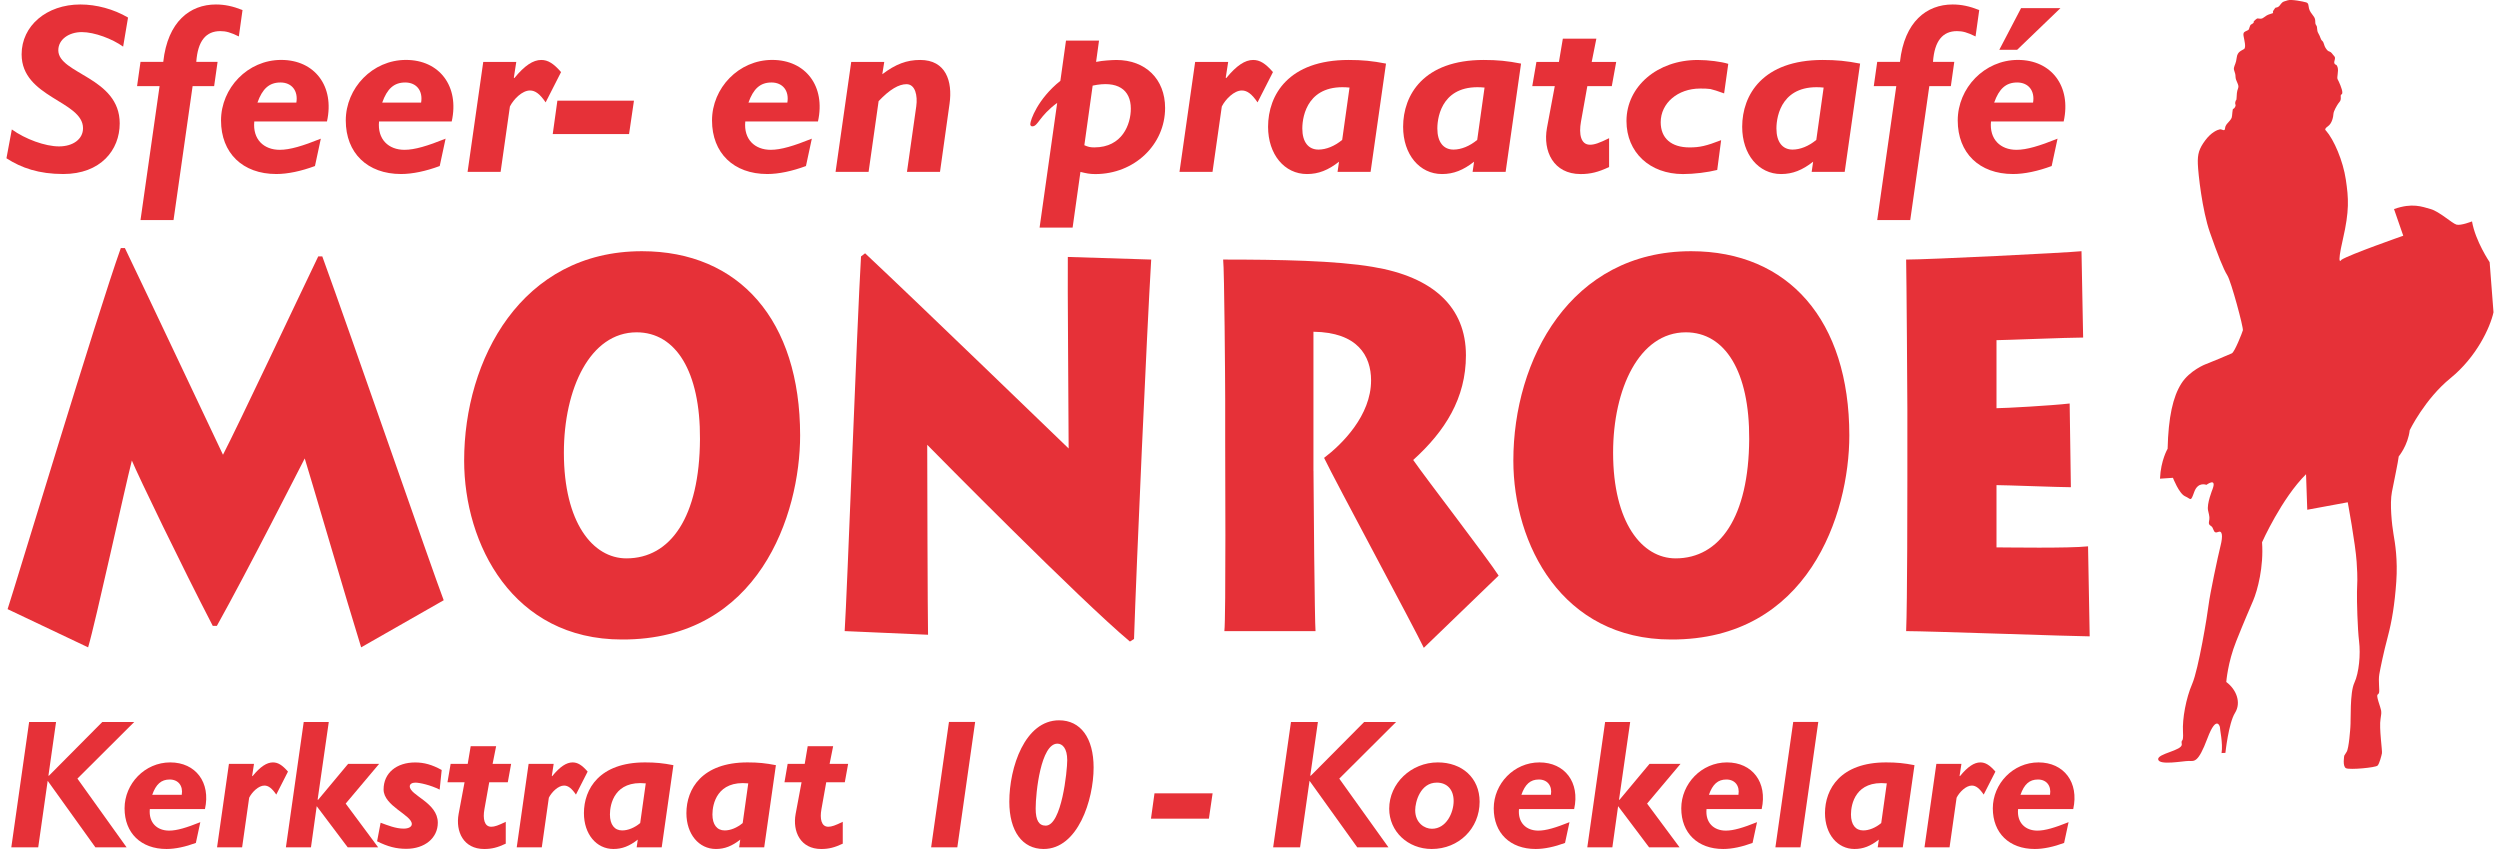 <svg xmlns="http://www.w3.org/2000/svg" id="Laag_1" version="1.1" viewBox="0.0 0.0 1305.0 446.0" width="300" height="102">
  
  <g>
    <path d="M61.23,24.47c-5.65-4.07-15.02-7.63-21.7-7.63s-12.32,3.81-12.32,9.53c0,12.46,32.22,14.11,32.22,38.38,0,13.98-10.01,26.56-29.65,26.56-12.71,0-21.95-3.18-29.78-8.26l2.82-15.13c7.06,5.08,17.46,8.9,24.78,8.9s12.58-3.81,12.58-9.53c0-14.36-32.22-16.01-32.22-38.77C7.96,13.54,21.05,2.35,38.77,2.35c8.47,0,17.46,2.42,25.03,6.86l-2.57,15.25Z" fill="#e63138" />
    <path d="M121.95,19.13c-4.37-2.16-6.8-2.8-9.76-2.8-7.45,0-11.81,5.08-12.58,16.14h11.17l-1.8,12.71h-11.3l-10.01,70.29h-17.33l10.01-70.29h-11.81l1.8-12.71h11.94c2.31-21.23,14.12-30.12,27.6-30.12,4.62,0,8.86.89,13.99,2.92l-1.93,13.85Z" fill="#e63138" />
    <path d="M130.04,63.74c-.9,9.41,5.01,14.87,13.35,14.87,5.39,0,12.07-2.03,21.57-5.85l-3.08,14.36c-7.19,2.67-14.25,4.19-20.28,4.19-17.71,0-29.01-11.06-29.01-28.09s13.99-31.78,31.58-31.78,28.11,13.85,24.01,32.28h-38.13ZM152.12,53.83c1.03-6.23-2.44-10.55-8.34-10.55s-9.5,3.3-12.07,10.55h20.41Z" fill="#e63138" />
    <path d="M195.5,63.74c-.9,9.41,5.01,14.87,13.35,14.87,5.39,0,12.07-2.03,21.57-5.85l-3.08,14.36c-7.19,2.67-14.25,4.19-20.28,4.19-17.71,0-29.01-11.06-29.01-28.09s13.99-31.78,31.58-31.78,28.11,13.85,24.01,32.28h-38.13ZM217.58,53.83c1.03-6.23-2.44-10.55-8.34-10.55s-9.5,3.3-12.07,10.55h20.41Z" fill="#e63138" />
    <path d="M266.23,40.74l.26.25c5.39-6.61,9.88-9.53,14.12-9.53,3.47,0,6.42,1.78,10.4,6.36l-8.09,15.89c-2.95-4.32-5.39-6.23-8.22-6.23-4.11,0-8.6,4.58-10.53,8.39l-4.88,34.32h-17.33l8.22-57.7h17.33l-1.28,8.26Z" fill="#e63138" />
    <path d="M326.69,70.35h-40.05l2.44-17.54h40.18l-2.57,17.54Z" fill="#e63138" />
    <path d="M387.67,63.74c-.9,9.41,5.01,14.87,13.35,14.87,5.39,0,12.07-2.03,21.57-5.85l-3.08,14.36c-7.19,2.67-14.25,4.19-20.28,4.19-17.71,0-29.01-11.06-29.01-28.09s13.99-31.78,31.58-31.78,28.11,13.85,24.01,32.28h-38.13ZM409.75,53.83c1.03-6.23-2.44-10.55-8.34-10.55s-9.5,3.3-12.07,10.55h20.41Z" fill="#e63138" />
    <path d="M459.55,38.96c7.06-5.34,12.84-7.5,19.9-7.5,13.48,0,17.07,11.18,15.4,23l-5.01,35.72h-17.33l4.88-34.44c.77-5.59-.51-11.57-5.13-11.57-3.98,0-8.73,2.67-14.63,8.9l-5.26,37.11h-17.33l8.22-57.7h17.33l-1.03,6.48Z" fill="#e63138" />
    <path d="M571.74,32.48c1.93-.38,3.85-.64,5.65-.76,1.8-.13,3.59-.25,5.01-.25,15.28,0,25.55,10.04,25.55,25.17,0,19.32-16.17,34.7-36.59,34.7-2.95,0-4.75-.38-7.83-1.14l-4.11,29.23h-17.33l9.24-65.46c-9.63,7.12-10.01,12.33-13.09,12.33-.64,0-1.03-.51-1.03-1.14,0-2.03,3.85-13.22,15.79-22.75l2.95-21.1h17.33l-1.54,11.19ZM565.58,76.2c2.05.89,3.08,1.14,5.26,1.14,14.63,0,19.13-12.07,19.13-20.34,0-10.04-7.06-14.87-20.03-12.07l-4.36,31.27Z" fill="#e63138" />
    <path d="M639.77,40.74l.26.25c5.39-6.61,9.88-9.53,14.12-9.53,3.47,0,6.42,1.78,10.4,6.36l-8.09,15.89c-2.95-4.32-5.39-6.23-8.22-6.23-4.11,0-8.6,4.58-10.53,8.39l-4.88,34.32h-17.33l8.22-57.7h17.33l-1.28,8.26Z" fill="#e63138" />
    <path d="M715.77,90.18h-17.33l.77-5.34c-5.65,4.45-10.78,6.48-16.82,6.48-11.81,0-20.41-10.29-20.41-24.78,0-16.78,10.78-35.08,42.24-35.08,7.32,0,12.45.51,19.64,1.91l-8.09,56.81ZM704.73,45.95c-21.57-2.16-24.78,14.36-24.78,21.48s3.21,11.06,8.47,11.06c3.98,0,8.47-1.78,12.45-5.08l3.85-27.45Z" fill="#e63138" />
    <path d="M786.63,90.18h-17.33l.77-5.34c-5.65,4.45-10.78,6.48-16.82,6.48-11.81,0-20.41-10.29-20.41-24.78,0-16.78,10.78-35.08,42.24-35.08,7.32,0,12.45.51,19.64,1.91l-8.09,56.81ZM775.58,45.95c-21.57-2.16-24.78,14.36-24.78,21.48s3.21,11.06,8.47,11.06c3.98,0,8.47-1.78,12.45-5.08l3.85-27.45Z" fill="#e63138" />
    <path d="M831.81,32.48h12.84l-2.31,12.71h-12.84l-3.34,18.68c-1.16,6.48-.13,12.07,4.75,12.07,2.31,0,4.88-.89,10.01-3.43v15.13c-5.65,2.67-9.76,3.69-14.89,3.69-14.38,0-19.9-12.07-17.72-24.15l4.11-21.99h-11.81l2.18-12.71h11.81l2.05-12.2h17.59l-2.44,12.2Z" fill="#e63138" />
    <path d="M901.25,49c-3.47-1.27-5.52-1.91-7.19-2.29-1.8-.25-3.21-.25-5.39-.25-11.68,0-20.67,7.63-20.67,17.67,0,8.39,5.52,13.22,15.15,13.22,5.26,0,8.73-.76,16.56-3.81l-2.05,15.63c-5.01,1.27-12.2,2.16-17.97,2.16-17.46,0-29.65-11.44-29.65-27.83,0-18.18,16.3-32.03,37.36-32.03,5.65,0,12.45.89,16.05,2.03l-2.18,15.51Z" fill="#e63138" />
    <path d="M964.54,90.18h-17.33l.77-5.34c-5.65,4.45-10.78,6.48-16.82,6.48-11.81,0-20.41-10.29-20.41-24.78,0-16.78,10.78-35.08,42.24-35.08,7.32,0,12.45.51,19.64,1.91l-8.09,56.81ZM953.5,45.95c-21.57-2.16-24.78,14.36-24.78,21.48s3.21,11.06,8.47,11.06c3.98,0,8.47-1.78,12.45-5.08l3.85-27.45Z" fill="#e63138" />
    <path d="M1033.21,19.13c-4.37-2.16-6.8-2.8-9.76-2.8-7.45,0-11.81,5.08-12.58,16.14h11.17l-1.8,12.71h-11.3l-10.01,70.29h-17.33l10.01-70.29h-11.81l1.8-12.71h11.94c2.31-21.23,14.12-30.12,27.6-30.12,4.62,0,8.86.89,13.99,2.92l-1.93,13.85Z" fill="#e63138" />
    <path d="M1041.3,63.74c-.9,9.41,5.01,14.87,13.35,14.87,5.39,0,12.07-2.03,21.57-5.85l-3.08,14.36c-7.19,2.67-14.25,4.19-20.28,4.19-17.72,0-29.01-11.06-29.01-28.09s13.99-31.78,31.58-31.78,28.11,13.85,24.01,32.28h-38.13ZM1063.38,53.83c1.03-6.23-2.44-10.55-8.34-10.55s-9.5,3.3-12.07,10.55h20.41ZM1057.09,4.26h20.67l-22.72,21.86h-9.37l11.42-21.86Z" fill="#e63138" />
  </g>
  <g>
    <path d="M37.23,408.53l25.82,36.08h-16.37l-25.04-34.92-4.97,34.92H2.55l9.35-65.78h14.13l-3.99,28.07.19.19,28.06-28.26h16.76l-29.81,29.71Z" fill="#e63138" />
    <path d="M75.23,424.54c-.68,7.14,3.8,11.29,10.13,11.29,4.09,0,9.16-1.54,16.37-4.44l-2.34,10.9c-5.46,2.03-10.81,3.18-15.39,3.18-13.44,0-22.02-8.39-22.02-21.32s10.62-24.11,23.96-24.11,21.34,10.51,18.22,24.5h-28.93ZM91.99,417.02c.78-4.73-1.85-8.01-6.33-8.01s-7.21,2.51-9.16,8.01h15.49Z" fill="#e63138" />
    <path d="M128.91,407.08l.2.19c4.09-5.02,7.5-7.23,10.72-7.23,2.63,0,4.87,1.35,7.89,4.82l-6.14,12.06c-2.24-3.28-4.09-4.73-6.23-4.73-3.12,0-6.53,3.47-7.99,6.37l-3.7,26.04h-13.15l6.23-43.79h13.15l-.97,6.27Z" fill="#e63138" />
    <path d="M163.3,419.53l.19.19,15.78-18.91h16.27l-17.54,20.84,17.05,22.96h-15.98l-16.27-21.61-3.02,21.61h-13.15l9.35-65.78h13.15l-5.85,40.7Z" fill="#e63138" />
    <path d="M227.31,414.32c-4.77-2.41-10.52-3.67-12.76-3.67-1.75,0-2.92.77-2.92,1.93,0,4.82,14.71,8.49,14.71,19.1,0,8.01-6.82,13.7-16.56,13.7-5.26,0-9.74-1.16-15.3-3.95l1.85-9.74c3.7,1.35,7.89,3.09,12.08,3.09,2.63,0,4.29-.96,4.29-2.41,0-4.73-14.81-9.45-14.81-18.13s6.82-14.18,16.56-14.18c4.68,0,8.87,1.16,13.93,3.95l-1.07,10.32Z" fill="#e63138" />
    <path d="M255.07,400.81h9.74l-1.75,9.65h-9.74l-2.53,14.18c-.88,4.92-.1,9.16,3.6,9.16,1.75,0,3.7-.68,7.6-2.6v11.48c-4.29,2.03-7.4,2.8-11.3,2.8-10.91,0-15.1-9.16-13.44-18.33l3.12-16.69h-8.96l1.66-9.65h8.96l1.56-9.26h13.35l-1.85,9.26Z" fill="#e63138" />
    <path d="M286.15,407.08l.2.19c4.09-5.02,7.5-7.23,10.72-7.23,2.63,0,4.87,1.35,7.89,4.82l-6.14,12.06c-2.24-3.28-4.09-4.73-6.23-4.73-3.12,0-6.53,3.47-7.99,6.37l-3.7,26.04h-13.15l6.23-43.79h13.15l-.97,6.27Z" fill="#e63138" />
    <path d="M343.83,444.6h-13.15l.58-4.05c-4.29,3.38-8.18,4.92-12.76,4.92-8.96,0-15.49-7.81-15.49-18.81,0-12.73,8.18-26.62,32.05-26.62,5.55,0,9.45.39,14.9,1.45l-6.14,43.12ZM335.45,411.04c-16.37-1.64-18.8,10.9-18.8,16.3s2.44,8.39,6.43,8.39c3.02,0,6.43-1.35,9.45-3.86l2.92-20.83Z" fill="#e63138" />
    <path d="M397.6,444.6h-13.15l.58-4.05c-4.29,3.38-8.18,4.92-12.76,4.92-8.96,0-15.49-7.81-15.49-18.81,0-12.73,8.18-26.62,32.05-26.62,5.55,0,9.45.39,14.91,1.45l-6.14,43.12ZM389.23,411.04c-16.37-1.64-18.8,10.9-18.8,16.3s2.44,8.39,6.43,8.39c3.02,0,6.43-1.35,9.45-3.86l2.92-20.83Z" fill="#e63138" />
    <path d="M431.9,400.81h9.74l-1.75,9.65h-9.74l-2.53,14.18c-.88,4.92-.1,9.16,3.6,9.16,1.75,0,3.7-.68,7.6-2.6v11.48c-4.29,2.03-7.4,2.8-11.3,2.8-10.91,0-15.1-9.16-13.44-18.33l3.12-16.69h-8.96l1.66-9.65h8.96l1.56-9.26h13.35l-1.85,9.26Z" fill="#e63138" />
    <path d="M498.93,444.6h-13.74l9.35-65.78h13.74l-9.35,65.78Z" fill="#e63138" />
    <path d="M544.23,445.47c-11.2,0-18.02-9.36-18.02-24.79,0-18.04,8.18-42.73,26.11-42.73,11.3,0,18.12,9.26,18.12,24.79,0,16.98-8.28,42.73-26.21,42.73ZM551.44,390.2c-8.67,0-11.4,25.56-11.4,34.05,0,6.27,1.75,8.97,5.26,8.97,8.38,0,11.3-28.74,11.3-34.34,0-6.27-2.53-8.68-5.16-8.68Z" fill="#e63138" />
    <path d="M630.94,429.56h-30.4l1.85-13.31h30.49l-1.95,13.31Z" fill="#e63138" />
    <path d="M699.33,408.53l25.82,36.08h-16.37l-25.04-34.92-4.97,34.92h-14.12l9.35-65.78h14.13l-3.99,28.07.2.19,28.06-28.26h16.76l-29.81,29.71Z" fill="#e63138" />
    <path d="M747.85,445.47c-12.57,0-22.31-9.26-22.31-21.12,0-13.31,11.5-24.31,25.52-24.31,12.67,0,21.92,8.1,21.92,20.64,0,13.99-10.91,24.79-25.13,24.79ZM750.48,410.65c-8.57,0-11.3,10.03-11.3,14.47,0,6.66,4.87,9.74,8.77,9.74,7.6,0,11.4-8.49,11.4-14.57s-3.51-9.65-8.87-9.65Z" fill="#e63138" />
    <path d="M793.64,424.54c-.68,7.14,3.8,11.29,10.13,11.29,4.09,0,9.16-1.54,16.37-4.44l-2.34,10.9c-5.46,2.03-10.81,3.18-15.39,3.18-13.45,0-22.02-8.39-22.02-21.32s10.62-24.11,23.97-24.11,21.34,10.51,18.22,24.5h-28.93ZM810.39,417.02c.78-4.73-1.85-8.01-6.33-8.01s-7.21,2.51-9.16,8.01h15.49Z" fill="#e63138" />
    <path d="M846.15,419.53l.19.19,15.78-18.91h16.27l-17.54,20.84,17.05,22.96h-15.98l-16.27-21.61-3.02,21.61h-13.15l9.35-65.78h13.15l-5.84,40.7Z" fill="#e63138" />
    <path d="M892.04,424.54c-.68,7.14,3.8,11.29,10.13,11.29,4.09,0,9.16-1.54,16.37-4.44l-2.34,10.9c-5.46,2.03-10.81,3.18-15.39,3.18-13.45,0-22.02-8.39-22.02-21.32s10.62-24.11,23.97-24.11,21.34,10.51,18.22,24.5h-28.93ZM908.79,417.02c.78-4.73-1.85-8.01-6.33-8.01s-7.21,2.51-9.16,8.01h15.49Z" fill="#e63138" />
    <path d="M941.33,444.6h-13.15l9.35-65.78h13.15l-9.35,65.78Z" fill="#e63138" />
    <path d="M995.01,444.6h-13.15l.59-4.05c-4.29,3.38-8.18,4.92-12.76,4.92-8.96,0-15.49-7.81-15.49-18.81,0-12.73,8.18-26.62,32.05-26.62,5.55,0,9.45.39,14.91,1.45l-6.14,43.12ZM986.63,411.04c-16.37-1.64-18.8,10.9-18.8,16.3s2.43,8.39,6.43,8.39c3.02,0,6.43-1.35,9.45-3.86l2.92-20.83Z" fill="#e63138" />
    <path d="M1024.82,407.08l.19.19c4.09-5.02,7.5-7.23,10.72-7.23,2.63,0,4.87,1.35,7.89,4.82l-6.14,12.06c-2.24-3.28-4.09-4.73-6.23-4.73-3.12,0-6.53,3.47-7.99,6.37l-3.7,26.04h-13.15l6.23-43.79h13.15l-.97,6.27Z" fill="#e63138" />
    <path d="M1055.51,424.54c-.68,7.14,3.8,11.29,10.13,11.29,4.09,0,9.16-1.54,16.37-4.44l-2.34,10.9c-5.46,2.03-10.81,3.18-15.39,3.18-13.45,0-22.02-8.39-22.02-21.32s10.62-24.11,23.97-24.11,21.34,10.51,18.22,24.5h-28.93ZM1072.27,417.02c.78-4.73-1.85-8.01-6.33-8.01s-7.21,2.51-9.16,8.01h15.49Z" fill="#e63138" />
  </g>
  <g>
    <path d="M.6,319.62c3.65-10.98,46.97-154.59,59.41-189.46h2.14c13.08,27.18,44.82,94.46,51.47,108.46,8.36-16.2,38.6-80.45,49.97-104.07h2.14c14.8,40.64,57.91,165.3,63.7,180.4l-43.32,24.71c-6.86-21.97-27.24-91.71-29.6-99.12-2.57,4.94-30.03,59.04-46.11,87.87h-2.14c-16.51-31.85-39.03-78.53-42.46-86.77-3.65,14.28-19.09,85.12-22.95,98.03L.6,319.62Z" fill="#e63138" />
    <path d="M240.16,241.64c0-52.99,30.03-109.83,93.29-109.83,51.04,0,83,36.24,83,96.65,0,41.46-21.66,107.36-93.51,107.09-57.26,0-82.78-49.97-82.78-93.91ZM363.9,230.38c.21-35.42-12.65-56.01-33.24-56.01-24.45,0-38.17,29.65-38.17,63.15,0,36.79,15.23,55.46,32.81,55.46,23.16,0,38.39-21.69,38.6-62.6Z" fill="#e63138" />
    <path d="M439.82,331.15c1.29-19.5,6.43-160.08,8.58-196.6l2.14-1.65c30.45,28.56,99.3,95.28,106.8,102.42,0-15.1-.64-88.69-.43-100.5l43.75,1.37c-2.36,39.54-7.72,159.81-9.01,199.07l-2.14,1.37c-25.73-21.42-103.16-99.95-106.37-103.24,0,11.26.21,90.61.43,99.67l-43.75-1.92Z" fill="#e63138" />
    <path d="M685.81,247.13c0,10.43.64,79.9,1.07,84.02h-47.83c.86-6.59.43-93.63.43-99.4v-22.52c0-8.24-.43-67.82-1.07-73.04,29.38,0,59.19.55,78.49,3.84,31.74,5.22,48.9,21.14,48.9,46.4,0,22.52-10.94,39.81-27.67,54.92,6.43,9.34,39.25,51.9,44.82,60.68l-39.25,37.89c-4.93-10.43-46.54-87.59-52.33-99.67,9.44-7.14,24.66-22.24,24.66-40.64,0-12.91-7.08-25.26-30.24-25.54v73.04Z" fill="#e63138" />
    <path d="M790.68,241.64c0-52.99,30.02-109.83,93.29-109.83,51.04,0,83,36.24,83,96.65,0,41.46-21.66,107.36-93.51,107.09-57.26,0-82.78-49.97-82.78-93.91ZM914.43,230.38c.21-35.42-12.65-56.01-33.24-56.01-24.45,0-38.17,29.65-38.17,63.15,0,36.79,15.23,55.46,32.81,55.46,23.16,0,38.39-21.69,38.6-62.6Z" fill="#e63138" />
    <path d="M1093.07,333.9c-7.72,0-85.14-2.75-96.29-2.75.64-14.55.64-73.31.64-79.63v-36.79c0-4.39-.43-70.57-.64-78.53,12.01,0,84.07-3.57,92.01-4.39l.86,45.31c-7.93,0-41.6,1.37-45.46,1.37v35.7c4.29,0,28.95-1.37,38.39-2.47l.64,43.93c-5.79,0-34.31-1.1-39.03-1.1v32.67c5.58,0,37.96.55,48.04-.55l.86,47.23Z" fill="#e63138" />
  </g>
  <path d="M1153.95,191.09s-8.39,3.23-12.78,10.17c-4.39,6.93-6.79,17.56-7.19,34.2,0,0-3.6,6.01-4,15.71l6.79-.46s3.2,8.32,6.39,9.7c3.2,1.39,2.8,3.23,4.79-2.31,2-5.54,6.39-3.7,6.39-3.7,0,0,5.59-4.16,3.2,2.31,0,0-3.15,7.7-2.32,11.19.83,3.5.83,3.71.46,5.83-.36,2.12,1.1,1.8,1.83,3.07.73,1.27.73,3.28,2.93,2.33,2.2-.96,2.66,1.91,1.29,7.31-1.37,5.4-5.59,25.42-6.23,30.83-.64,5.4-5.31,33.9-8.61,41.53-3.3,7.63-5.22,18.33-4.85,25.11.37,6.78-1.1,3.18-.64,6.57.46,3.39-13,4.88-12.36,8.05.64,3.18,13.1.74,16.03.74s4.85,1.27,9.8-11.87c4.94-13.14,6.78-5.61,6.59-5.51s1.65,8.26.82,13.24l2.02-.1s1.65-15.58,5.04-20.98c3.39-5.4.73-12.29-4.58-16.21,0,0,.73-10.17,5.22-21.4,4.49-11.23,6.59-15.89,8.88-21.3,2.29-5.4,5.59-17.69,4.67-30.62,0,0,10.25-22.99,23.08-35.7l.64,18.65,21.24-3.92s4.03,21.72,4.67,31.25c.64,9.54.28,10.7.18,15.68-.09,4.98.28,19.28,1.1,26.06.82,6.78,0,16.42-2.47,21.72-2.47,5.3-1.74,19.28-2.1,23.31,0,0-.73,11.44-2.02,13.03l-1.19,1.91s-1.01,5.61.91,6.57c1.93.96,15.57-.31,16.58-1.37s2.02-5.19,2.29-6.46c.27-1.27-1.56-13.35-.73-18.01.82-4.66.28-4.45-1.1-9.11-1.37-4.66-.18-3.18.28-4.56.46-1.37-.46-6.25.18-9.85.64-3.6,2.2-11.23,4.4-19.5,2.2-8.26,3.66-17.16,4.49-28.92.82-11.76-.64-20.34-1.47-25.11-.82-4.77-2.02-15.89-.82-22.04,1.19-6.15,3.2-15.47,3.57-18.65,0,0,4.85-5.82,5.77-13.77,0,0,7.88-16.32,21.43-27.34,13.55-11.02,20.78-26.48,22.53-34.54l-2.02-26.28s-7.51-11.12-9.25-21.4c0,0-5.86,2.33-8.15,1.69-2.29-.64-8.97-6.88-13.55-8.16-4.58-1.27-9.62-3.39-19.23,0l4.85,13.99s-28.2,9.85-32.42,12.61c0,0-2.75,4.45.73-10.7,3.48-15.15,3.02-21.51,1.56-31.36-1.46-9.85-6.23-20.98-10.44-25.74,0,0-1.28-.64,1.01-2.22,2.29-1.59,2.84-5.09,2.93-6.57.09-1.48,1.83-4.34,2.47-5.3.64-.96,1.56-1.38,1.37-3.5-.18-2.12.73-.64.82-2.33.09-1.7-1.92-6.04-2.47-6.99-.55-.96.64-4.24,0-6.25-.64-2.02-1.1-.96-1.65-2.02-.55-1.06.92-2.75-.09-3.81-1.01-1.06-1.46-2.12-2.47-2.44-1.01-.31-1.29-.74-2.11-1.91-.82-1.16-.82-2.97-1.74-3.71-.92-.74-.92-2.12-2.02-3.92-1.1-1.8-.28-3.18-1.19-4.34-.92-1.16.09-2.65-1.19-4.45-1.28-1.8-2.2-2.75-2.56-4.34-.37-1.59-.09-2.75-1.56-3.18-1.47-.43-7.79-1.7-9.61-1.06-1.83.63-2.47.53-3.39,1.69-.92,1.16-1.19,1.7-2.2,2.02-1.01.32-.46-.42-1.74,1.38-1.28,1.8,1.01,1.27-1.92,2.12-2.93.85-3.21,2.44-5.04,2.44s-1.19-.64-2.75.64c-1.56,1.27-.18.95-1.19,1.8-1.01.85-1.19.21-1.74,1.91-.55,1.69-.36,1.37-1.37,1.91-1.01.53-2.2.63-1.83,2.75.36,2.12,1.46,6.04.28,6.89-1.19.85-3.48,1.27-3.85,4.45-.36,3.18-1.19,3.92-1.46,5.4-.28,1.48.82,2.33.82,4.66s2.1,4.24,1.37,6.04c-.73,1.8-.73,3.39-.82,5.19-.09,1.8-.28.43-.64,2.02-.36,1.59.64,1.38-.27,2.86-.92,1.48-1.01-.21-1.29,2.65-.27,2.86-.18,2.86-1.37,4.34-1.19,1.48-2.29,2.12-2.47,4.02-.18,1.91-1.56.32-2.75.53-1.19.21-4.48,1.48-7.69,5.83-3.2,4.34-4.03,7.1-3.84,12.29.18,5.19,2.29,24.37,6.32,35.92,4.03,11.55,7.14,19.39,9.16,22.57,2.01,3.18,8.52,27.44,8.15,28.82-.37,1.38-4.3,11.34-5.77,12.08-1.47.74-12.62,5.29-13.73,5.72" fill="#e63138" />
</svg>